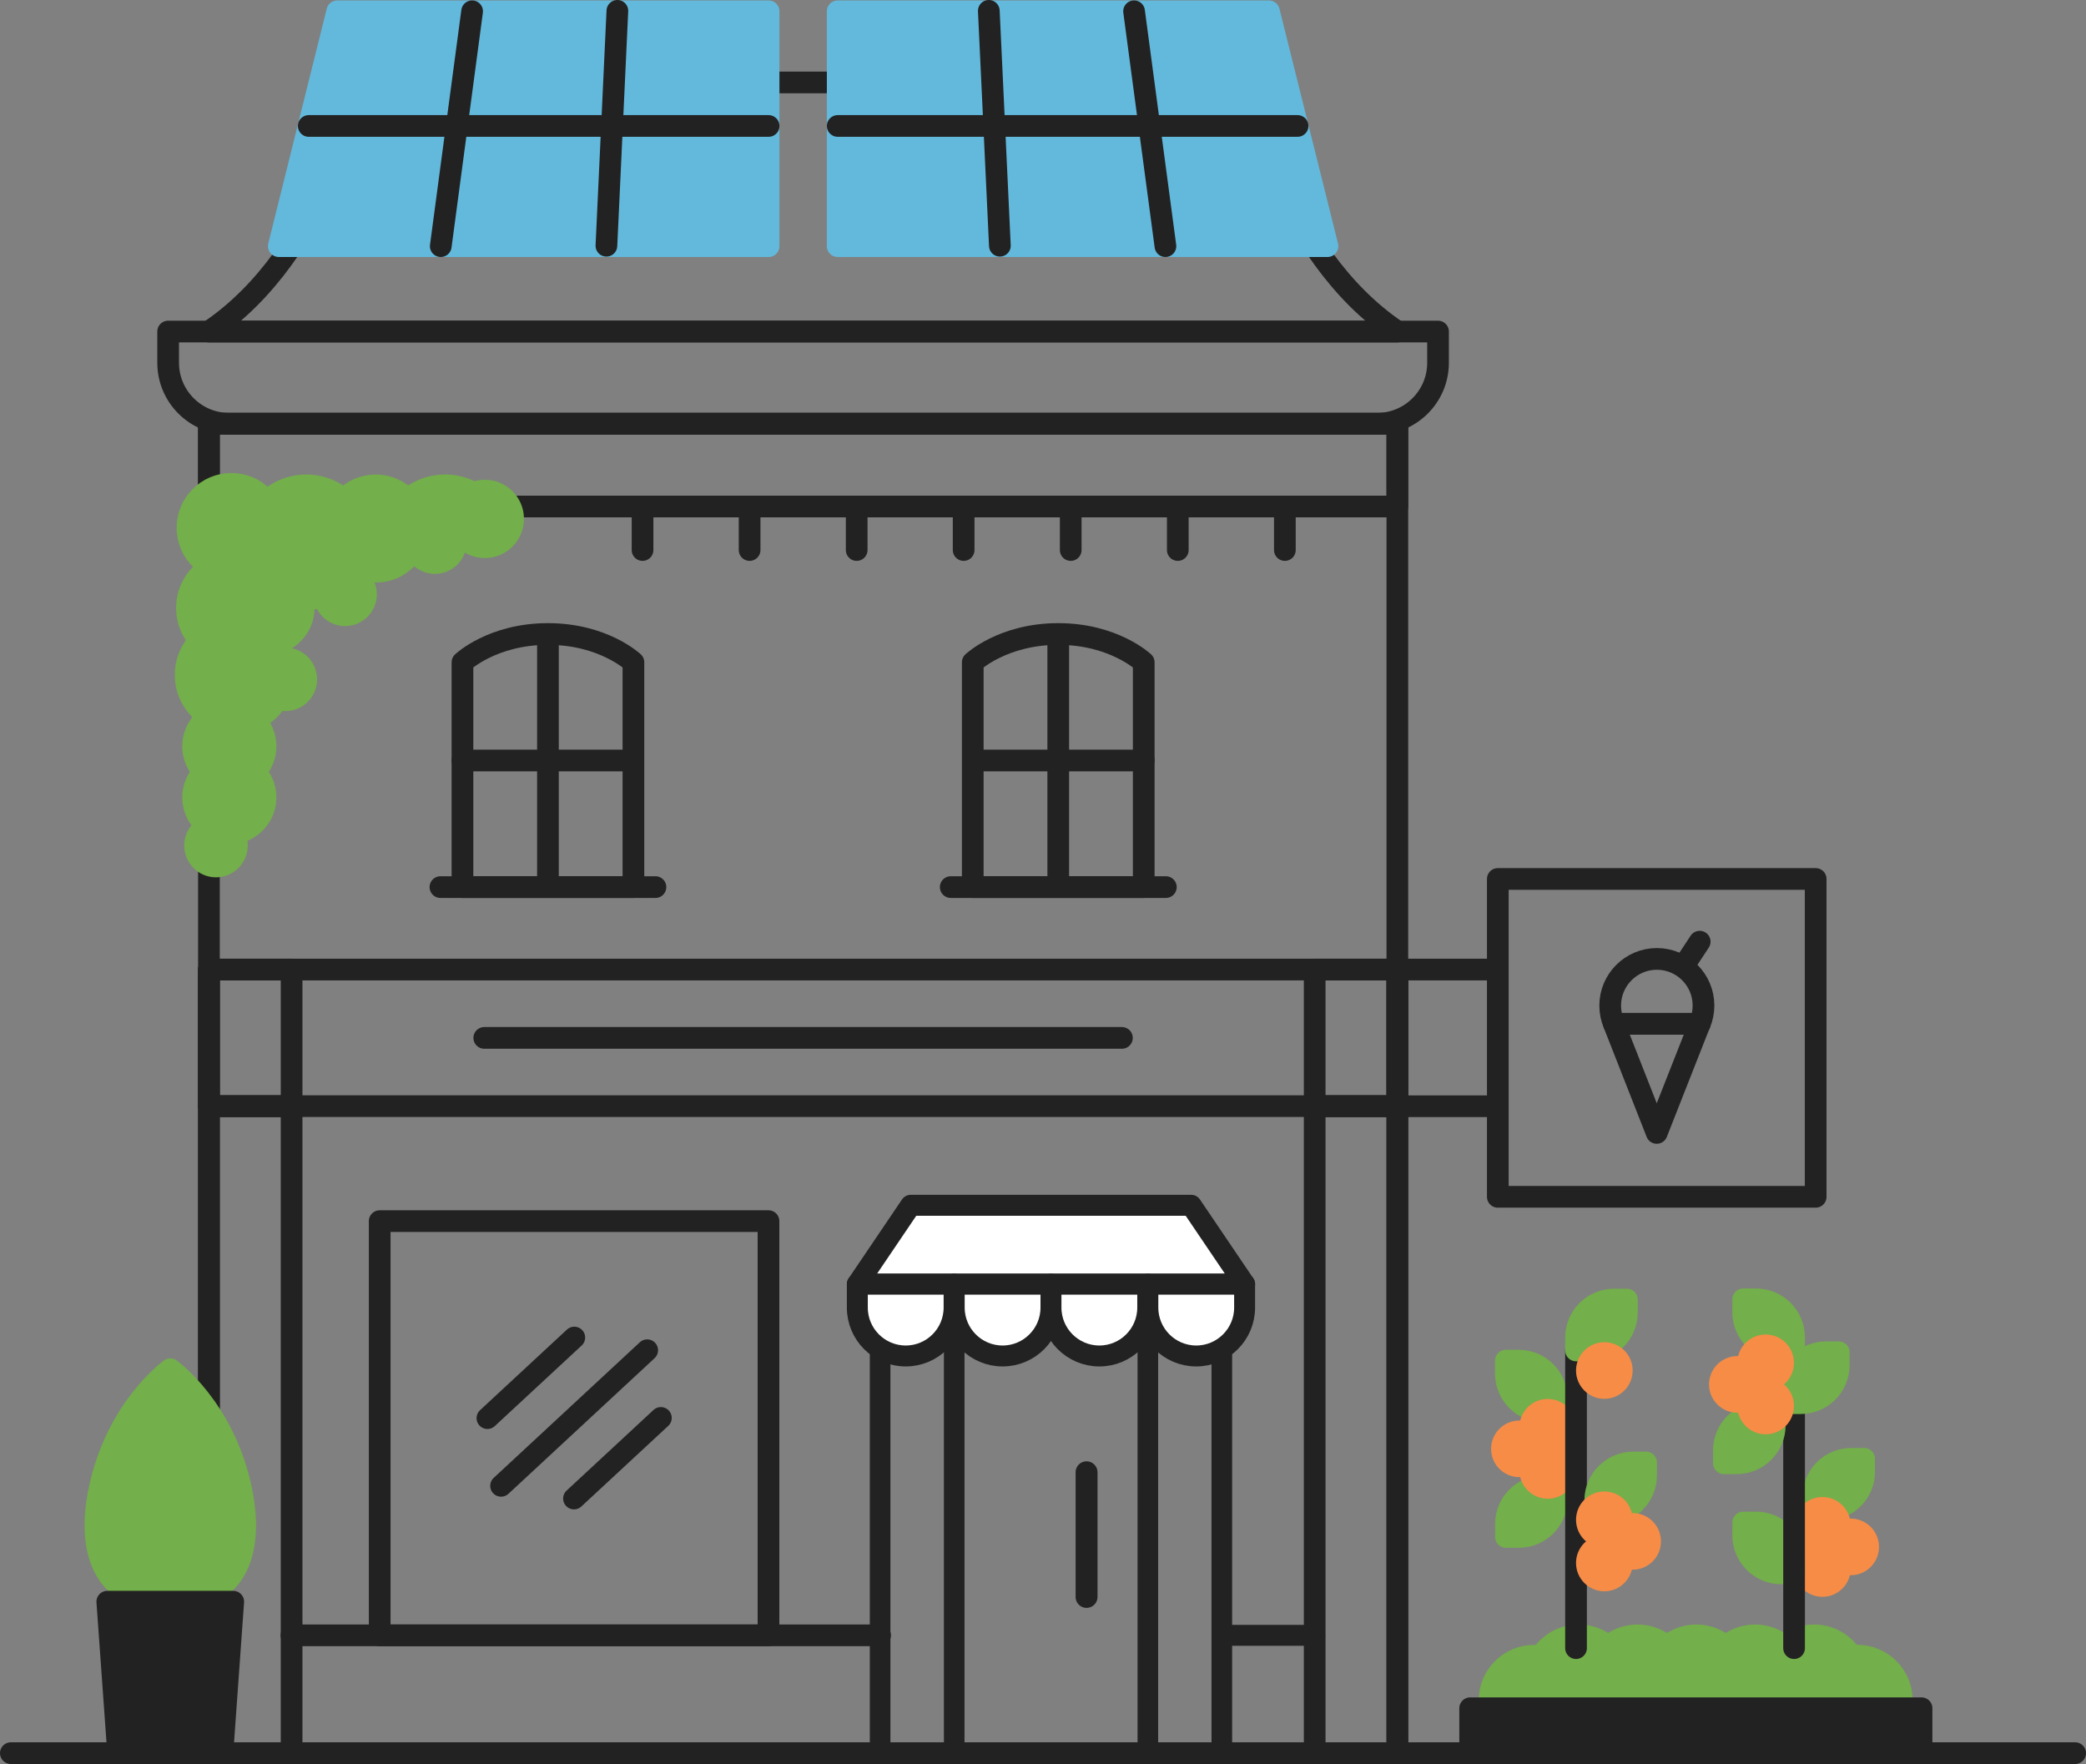 <svg xmlns="http://www.w3.org/2000/svg" id="uuid-aaa24a07-942d-42d9-8de9-bf8a4d438b59" data-name="Layer_2" viewBox="0 0 192.29 162.6"><rect x="0" y="0" width="192.29" height="162.6" fill="#808080" stroke="none"/><defs><style> .uuid-759c5722-adf9-423e-af45-2d3ecf70a890 { stroke-width: 1.93px; } .uuid-759c5722-adf9-423e-af45-2d3ecf70a890, .uuid-b5d1b191-ebcc-46ee-a3ec-239521df9b47, .uuid-5974527d-3e56-44b1-8fa8-db38b72e1118, .uuid-386dafde-bf6a-4f95-b8d7-477b95d84f5f, .uuid-10b0ce67-fe0d-4633-ad8d-50b6c1285b70, .uuid-3ee25b43-8269-4552-8936-0720a9322e16, .uuid-fffac939-d378-4da3-8931-f9cf2857ad94, .uuid-4b0c5b2f-5790-457d-aab0-ca331ef92bf1, .uuid-e7894a87-f172-4994-9af2-d42bcd4815b3 { stroke-linecap: round; stroke-linejoin: round; } .uuid-759c5722-adf9-423e-af45-2d3ecf70a890, .uuid-b5d1b191-ebcc-46ee-a3ec-239521df9b47, .uuid-386dafde-bf6a-4f95-b8d7-477b95d84f5f, .uuid-10b0ce67-fe0d-4633-ad8d-50b6c1285b70, .uuid-fffac939-d378-4da3-8931-f9cf2857ad94, .uuid-4b0c5b2f-5790-457d-aab0-ca331ef92bf1, .uuid-e7894a87-f172-4994-9af2-d42bcd4815b3 { stroke: #222; } .uuid-759c5722-adf9-423e-af45-2d3ecf70a890, .uuid-b5d1b191-ebcc-46ee-a3ec-239521df9b47, .uuid-fffac939-d378-4da3-8931-f9cf2857ad94, .uuid-4b0c5b2f-5790-457d-aab0-ca331ef92bf1, .uuid-e7894a87-f172-4994-9af2-d42bcd4815b3 { fill: none; } .uuid-b5d1b191-ebcc-46ee-a3ec-239521df9b47 { stroke-width: 1.9px; } .uuid-5974527d-3e56-44b1-8fa8-db38b72e1118 { fill: #73af4a; stroke: #73af4a; } .uuid-5974527d-3e56-44b1-8fa8-db38b72e1118, .uuid-10b0ce67-fe0d-4633-ad8d-50b6c1285b70, .uuid-3ee25b43-8269-4552-8936-0720a9322e16, .uuid-e7894a87-f172-4994-9af2-d42bcd4815b3 { stroke-width: 2px; } .uuid-a09dea12-14d7-4d8b-b94f-a0be85bd3069 { fill: #f78c46; } .uuid-386dafde-bf6a-4f95-b8d7-477b95d84f5f { fill: #fff; stroke-width: 1.93px; } .uuid-10b0ce67-fe0d-4633-ad8d-50b6c1285b70 { fill: #222; } .uuid-3ee25b43-8269-4552-8936-0720a9322e16 { fill: #62b9dc; stroke: #62b9dc; } .uuid-fffac939-d378-4da3-8931-f9cf2857ad94 { stroke-width: 1.47px; } .uuid-4b0c5b2f-5790-457d-aab0-ca331ef92bf1 { stroke-width: 2.02px; } </style></defs><g id="uuid-e9d37dcd-ceaa-4f7b-bda8-d4467d5a8a1c" data-name="Capa_3"><g><rect class="uuid-e7894a87-f172-4994-9af2-d42bcd4815b3" x="19.26" y="39.06" width="109.55" height="122.54"></rect><rect class="uuid-e7894a87-f172-4994-9af2-d42bcd4815b3" x="19.26" y="39.06" width="109.55" height="7.63"></rect><path class="uuid-e7894a87-f172-4994-9af2-d42bcd4815b3" d="M132.56,30.56H15.5v2.88c0,3.1,2.52,5.62,5.62,5.62h105.82c3.1,0,5.62-2.52,5.62-5.62v-2.88Z"></path><path class="uuid-e7894a87-f172-4994-9af2-d42bcd4815b3" d="M114.84,7.6H33.22s-3.06,15.64-13.96,22.96h109.55c-10.91-7.32-13.96-22.96-13.96-22.96Z"></path><g><g><path class="uuid-e7894a87-f172-4994-9af2-d42bcd4815b3" d="M58.38,81.77h-15.75v-20.72s2.75-2.61,7.88-2.61,7.88,2.61,7.88,2.61v20.72Z"></path><line class="uuid-e7894a87-f172-4994-9af2-d42bcd4815b3" x1="40.6" y1="81.77" x2="60.42" y2="81.77"></line><line class="uuid-e7894a87-f172-4994-9af2-d42bcd4815b3" x1="42.63" y1="70.1" x2="58.38" y2="70.1"></line><line class="uuid-e7894a87-f172-4994-9af2-d42bcd4815b3" x1="50.51" y1="58.96" x2="50.51" y2="81.39"></line></g><g><path class="uuid-e7894a87-f172-4994-9af2-d42bcd4815b3" d="M89.68,81.77h15.75v-20.72s-2.75-2.61-7.88-2.61c-5.12,0-7.88,2.61-7.88,2.61v20.72Z"></path><line class="uuid-e7894a87-f172-4994-9af2-d42bcd4815b3" x1="107.47" y1="81.77" x2="87.64" y2="81.77"></line><line class="uuid-e7894a87-f172-4994-9af2-d42bcd4815b3" x1="105.43" y1="70.1" x2="89.68" y2="70.1"></line><line class="uuid-e7894a87-f172-4994-9af2-d42bcd4815b3" x1="97.55" y1="58.96" x2="97.55" y2="81.39"></line></g></g><g><polygon class="uuid-3ee25b43-8269-4552-8936-0720a9322e16" points="70.85 1.04 31.09 1.04 25.7 22.69 70.85 22.69 70.85 1.04"></polygon><line class="uuid-e7894a87-f172-4994-9af2-d42bcd4815b3" x1="43.52" y1="1.04" x2="40.63" y2="22.69"></line><line class="uuid-e7894a87-f172-4994-9af2-d42bcd4815b3" x1="55.9" y1="22.65" x2="56.91" y2="1"></line><line class="uuid-e7894a87-f172-4994-9af2-d42bcd4815b3" x1="70.85" y1="11.61" x2="28.46" y2="11.61"></line></g><g><polygon class="uuid-3ee25b43-8269-4552-8936-0720a9322e16" points="77.22 1.04 116.97 1.04 122.37 22.69 77.22 22.69 77.22 1.04"></polygon><line class="uuid-e7894a87-f172-4994-9af2-d42bcd4815b3" x1="104.54" y1="1.04" x2="107.43" y2="22.69"></line><line class="uuid-e7894a87-f172-4994-9af2-d42bcd4815b3" x1="92.17" y1="22.65" x2="91.15" y2="1"></line><line class="uuid-e7894a87-f172-4994-9af2-d42bcd4815b3" x1="77.22" y1="11.61" x2="119.61" y2="11.61"></line></g><line class="uuid-e7894a87-f172-4994-9af2-d42bcd4815b3" x1="1" y1="161.6" x2="191.29" y2="161.6"></line><g><line class="uuid-e7894a87-f172-4994-9af2-d42bcd4815b3" x1="59.23" y1="46.8" x2="59.23" y2="50.7"></line><line class="uuid-e7894a87-f172-4994-9af2-d42bcd4815b3" x1="69.1" y1="46.8" x2="69.1" y2="50.7"></line><line class="uuid-e7894a87-f172-4994-9af2-d42bcd4815b3" x1="78.97" y1="46.8" x2="78.97" y2="50.7"></line><line class="uuid-e7894a87-f172-4994-9af2-d42bcd4815b3" x1="88.83" y1="46.8" x2="88.83" y2="50.7"></line><line class="uuid-e7894a87-f172-4994-9af2-d42bcd4815b3" x1="98.7" y1="46.8" x2="98.7" y2="50.7"></line><line class="uuid-e7894a87-f172-4994-9af2-d42bcd4815b3" x1="108.57" y1="46.8" x2="108.57" y2="50.7"></line><line class="uuid-e7894a87-f172-4994-9af2-d42bcd4815b3" x1="118.44" y1="46.8" x2="118.44" y2="50.7"></line></g><path class="uuid-5974527d-3e56-44b1-8fa8-db38b72e1118" d="M175.06,158.08c.15-.42.25-.88.25-1.36,0-2.27-1.84-4.11-4.11-4.11-.18,0-.35.02-.52.04-.73-1.15-2.01-1.91-3.47-1.91-1.04,0-1.98.39-2.71,1.02-.72-.63-1.67-1.02-2.71-1.02s-1.98.39-2.71,1.02c-.72-.63-1.67-1.02-2.71-1.02s-1.98.39-2.71,1.02c-.72-.63-1.67-1.02-2.71-1.02s-1.98.39-2.71,1.02c-.72-.63-1.67-1.02-2.71-1.02-1.47,0-2.75.77-3.48,1.93-.21-.03-.42-.05-.63-.05-2.27,0-4.11,1.84-4.11,4.11,0,.48.09.93.25,1.36h37.47Z"></path><rect class="uuid-10b0ce67-fe0d-4633-ad8d-50b6c1285b70" x="135.52" y="157.46" width="41.61" height="4.14"></rect><g><path class="uuid-5974527d-3e56-44b1-8fa8-db38b72e1118" d="M142.31,136.98h1.19v1.19c0,1.93-1.57,3.5-3.5,3.5h-1.19v-1.19c0-1.93,1.57-3.5,3.5-3.5Z" transform="translate(282.32 278.65) rotate(180)"></path><path class="uuid-5974527d-3e56-44b1-8fa8-db38b72e1118" d="M138.82,125.43h1.19c1.93,0,3.5,1.57,3.5,3.5v1.19h-1.19c-1.93,0-3.5-1.57-3.5-3.5v-1.19h0Z" transform="translate(282.32 255.54) rotate(-180)"></path><circle class="uuid-a09dea12-14d7-4d8b-b94f-a0be85bd3069" cx="140.06" cy="133.55" r="2.61"></circle><circle class="uuid-a09dea12-14d7-4d8b-b94f-a0be85bd3069" cx="142.67" cy="135.54" r="2.61"></circle><circle class="uuid-a09dea12-14d7-4d8b-b94f-a0be85bd3069" cx="142.67" cy="131.56" r="2.61"></circle><line class="uuid-e7894a87-f172-4994-9af2-d42bcd4815b3" x1="145.28" y1="151.92" x2="145.28" y2="124.47"></line><path class="uuid-5974527d-3e56-44b1-8fa8-db38b72e1118" d="M150.55,134.81h1.19v1.19c0,1.93-1.57,3.5-3.5,3.5h-1.19v-1.19c0-1.93,1.57-3.5,3.5-3.5Z"></path><path class="uuid-5974527d-3e56-44b1-8fa8-db38b72e1118" d="M148.78,119.79h1.19v1.19c0,1.93-1.57,3.5-3.5,3.5h-1.19v-1.19c0-1.93,1.57-3.5,3.5-3.5Z"></path><circle class="uuid-a09dea12-14d7-4d8b-b94f-a0be85bd3069" cx="150.5" cy="142.08" r="2.61"></circle><circle class="uuid-a09dea12-14d7-4d8b-b94f-a0be85bd3069" cx="147.89" cy="144.07" r="2.61"></circle><circle class="uuid-a09dea12-14d7-4d8b-b94f-a0be85bd3069" cx="147.89" cy="140.09" r="2.61"></circle><circle class="uuid-a09dea12-14d7-4d8b-b94f-a0be85bd3069" cx="147.89" cy="126.33" r="2.61"></circle><path class="uuid-5974527d-3e56-44b1-8fa8-db38b72e1118" d="M170.65,134.47h1.19v1.19c0,1.93-1.57,3.5-3.5,3.5h-1.19v-1.19c0-1.93,1.57-3.5,3.5-3.5Z"></path><circle class="uuid-a09dea12-14d7-4d8b-b94f-a0be85bd3069" cx="170.6" cy="142.59" r="2.61"></circle><circle class="uuid-a09dea12-14d7-4d8b-b94f-a0be85bd3069" cx="167.99" cy="144.58" r="2.61"></circle><path class="uuid-5974527d-3e56-44b1-8fa8-db38b72e1118" d="M160.69,140.36h1.19c1.93,0,3.5,1.57,3.5,3.5v1.19h-1.19c-1.93,0-3.5-1.57-3.5-3.5v-1.19h0Z" transform="translate(326.07 285.39) rotate(-180)"></path><circle class="uuid-a09dea12-14d7-4d8b-b94f-a0be85bd3069" cx="167.99" cy="140.6" r="2.61"></circle><line class="uuid-e7894a87-f172-4994-9af2-d42bcd4815b3" x1="165.38" y1="151.92" x2="165.38" y2="124.47"></line><path class="uuid-5974527d-3e56-44b1-8fa8-db38b72e1118" d="M162.41,130.2h1.19v1.19c0,1.93-1.57,3.5-3.5,3.5h-1.19v-1.19c0-1.93,1.57-3.5,3.5-3.5Z" transform="translate(322.51 265.08) rotate(180)"></path><path class="uuid-5974527d-3e56-44b1-8fa8-db38b72e1118" d="M160.69,119.79h1.19c1.93,0,3.5,1.57,3.5,3.5v1.19h-1.19c-1.93,0-3.5-1.57-3.5-3.5v-1.19h0Z" transform="translate(326.07 244.25) rotate(-180)"></path><path class="uuid-5974527d-3e56-44b1-8fa8-db38b72e1118" d="M168.31,124.65h1.19v1.19c0,1.93-1.57,3.5-3.5,3.5h-1.19v-1.19c0-1.93,1.57-3.5,3.5-3.5Z"></path><circle class="uuid-a09dea12-14d7-4d8b-b94f-a0be85bd3069" cx="160.15" cy="127.61" r="2.61"></circle><circle class="uuid-a09dea12-14d7-4d8b-b94f-a0be85bd3069" cx="162.76" cy="125.62" r="2.61"></circle><circle class="uuid-a09dea12-14d7-4d8b-b94f-a0be85bd3069" cx="162.76" cy="129.6" r="2.61"></circle></g><g><circle class="uuid-5974527d-3e56-44b1-8fa8-db38b72e1118" cx="24.66" cy="56.04" r="3.34"></circle><circle class="uuid-5974527d-3e56-44b1-8fa8-db38b72e1118" cx="21.14" cy="73.5" r="3.34"></circle><circle class="uuid-5974527d-3e56-44b1-8fa8-db38b72e1118" cx="21.14" cy="68.79" r="3.34"></circle><circle class="uuid-5974527d-3e56-44b1-8fa8-db38b72e1118" cx="19.91" cy="77.94" r="1.93"></circle><circle class="uuid-5974527d-3e56-44b1-8fa8-db38b72e1118" cx="26.3" cy="62.62" r="1.93"></circle><circle class="uuid-5974527d-3e56-44b1-8fa8-db38b72e1118" cx="40.09" cy="49.97" r="1.93"></circle><circle class="uuid-5974527d-3e56-44b1-8fa8-db38b72e1118" cx="31.81" cy="54.78" r="1.93"></circle><circle class="uuid-5974527d-3e56-44b1-8fa8-db38b72e1118" cx="28.23" cy="49.97" r="5.23"></circle><circle class="uuid-5974527d-3e56-44b1-8fa8-db38b72e1118" cx="34.63" cy="48.72" r="3.98"></circle><path class="uuid-5974527d-3e56-44b1-8fa8-db38b72e1118" d="M39.98,50.92c1.67-1.46,3.63-2.6,5.74-3.27-.9-1.81-2.8-3.02-4.95-2.91-2.88.15-5.1,2.6-4.95,5.49.01.24.06.46.11.69h4.06Z"></path><circle class="uuid-5974527d-3e56-44b1-8fa8-db38b72e1118" cx="44.69" cy="47.83" r="2.61"></circle><circle class="uuid-5974527d-3e56-44b1-8fa8-db38b72e1118" cx="21.33" cy="48.65" r="4.05"></circle><circle class="uuid-5974527d-3e56-44b1-8fa8-db38b72e1118" cx="21.63" cy="56.04" r="4.4"></circle><circle class="uuid-5974527d-3e56-44b1-8fa8-db38b72e1118" cx="21.63" cy="62.21" r="4.52"></circle></g><rect class="uuid-e7894a87-f172-4994-9af2-d42bcd4815b3" x="19.26" y="101.97" width="7.62" height="59.63"></rect><rect class="uuid-e7894a87-f172-4994-9af2-d42bcd4815b3" x="121.19" y="101.97" width="7.62" height="59.63"></rect><line class="uuid-e7894a87-f172-4994-9af2-d42bcd4815b3" x1="81.13" y1="150.74" x2="26.87" y2="150.74"></line><g><rect class="uuid-e7894a87-f172-4994-9af2-d42bcd4815b3" x="19.26" y="89.37" width="109.55" height="12.59"></rect><rect class="uuid-e7894a87-f172-4994-9af2-d42bcd4815b3" x="19.26" y="89.37" width="7.62" height="12.59"></rect><rect class="uuid-e7894a87-f172-4994-9af2-d42bcd4815b3" x="121.19" y="89.37" width="7.62" height="12.59"></rect><line class="uuid-e7894a87-f172-4994-9af2-d42bcd4815b3" x1="44.64" y1="95.67" x2="103.42" y2="95.67"></line></g><rect class="uuid-e7894a87-f172-4994-9af2-d42bcd4815b3" x="35" y="112.56" width="35.84" height="38.18"></rect><g><g><line class="uuid-fffac939-d378-4da3-8931-f9cf2857ad94" x1="46.19" y1="136.96" x2="59.66" y2="124.46"></line><line class="uuid-fffac939-d378-4da3-8931-f9cf2857ad94" x1="44.93" y1="130.72" x2="52.94" y2="123.29"></line><line class="uuid-fffac939-d378-4da3-8931-f9cf2857ad94" x1="52.91" y1="138.13" x2="60.92" y2="130.7"></line></g><g><line class="uuid-e7894a87-f172-4994-9af2-d42bcd4815b3" x1="46.19" y1="136.96" x2="59.66" y2="124.46"></line><line class="uuid-e7894a87-f172-4994-9af2-d42bcd4815b3" x1="44.93" y1="130.72" x2="52.94" y2="123.29"></line><line class="uuid-e7894a87-f172-4994-9af2-d42bcd4815b3" x1="52.91" y1="138.13" x2="60.92" y2="130.7"></line></g></g><g><path class="uuid-5974527d-3e56-44b1-8fa8-db38b72e1118" d="M22.24,137.34c-1.57-7.56-6.54-11.13-6.54-11.13,0,0-4.97,3.56-6.54,11.13-1.24,6,.63,10.3,6.54,10.3s7.78-4.3,6.54-10.3Z"></path><polygon class="uuid-10b0ce67-fe0d-4633-ad8d-50b6c1285b70" points="20.5 161.6 10.89 161.6 9.89 147.64 21.5 147.64 20.5 161.6"></polygon></g><polyline class="uuid-b5d1b191-ebcc-46ee-a3ec-239521df9b47" points="87.96 119.16 87.96 161.6 105.81 161.6 105.81 119.16"></polyline><line class="uuid-b5d1b191-ebcc-46ee-a3ec-239521df9b47" x1="81.13" y1="124.47" x2="81.13" y2="161.36"></line><line class="uuid-b5d1b191-ebcc-46ee-a3ec-239521df9b47" x1="112.63" y1="161.36" x2="112.63" y2="124.47"></line><line class="uuid-759c5722-adf9-423e-af45-2d3ecf70a890" x1="112.92" y1="150.74" x2="121.19" y2="150.74"></line><polygon class="uuid-386dafde-bf6a-4f95-b8d7-477b95d84f5f" points="83.95 111.1 79.03 118.37 114.73 118.37 109.81 111.1 83.95 111.1"></polygon><g><path class="uuid-386dafde-bf6a-4f95-b8d7-477b95d84f5f" d="M79.03,118.37h8.92v2.16c0,2.46-2,4.46-4.46,4.46h0c-2.46,0-4.46-2-4.46-4.46v-2.16h0Z"></path><path class="uuid-386dafde-bf6a-4f95-b8d7-477b95d84f5f" d="M87.96,118.37h8.92v2.16c0,2.46-2,4.46-4.46,4.46h0c-2.46,0-4.46-2-4.46-4.46v-2.16h0Z"></path><path class="uuid-386dafde-bf6a-4f95-b8d7-477b95d84f5f" d="M96.88,118.37h8.92v2.16c0,2.46-2,4.46-4.46,4.46h0c-2.46,0-4.46-2-4.46-4.46v-2.16h0Z"></path><path class="uuid-386dafde-bf6a-4f95-b8d7-477b95d84f5f" d="M105.81,118.37h8.92v2.16c0,2.46-2,4.46-4.46,4.46h0c-2.46,0-4.46-2-4.46-4.46v-2.16h0Z"></path></g><g><line class="uuid-e7894a87-f172-4994-9af2-d42bcd4815b3" x1="138.07" y1="89.37" x2="128.81" y2="89.37"></line><line class="uuid-e7894a87-f172-4994-9af2-d42bcd4815b3" x1="138.07" y1="101.97" x2="128.81" y2="101.97"></line><rect class="uuid-e7894a87-f172-4994-9af2-d42bcd4815b3" x="138.07" y="81.02" width="29.3" height="29.3"></rect><polygon class="uuid-e7894a87-f172-4994-9af2-d42bcd4815b3" points="156.68 94.37 152.72 104.43 148.77 94.37 156.68 94.37"></polygon><path class="uuid-e7894a87-f172-4994-9af2-d42bcd4815b3" d="M156.69,94.37c.22-.52.34-1.08.34-1.68,0-2.38-1.93-4.3-4.3-4.3s-4.3,1.93-4.3,4.3c0,.6.12,1.16.34,1.68h7.93Z"></path><line class="uuid-e7894a87-f172-4994-9af2-d42bcd4815b3" x1="155.33" y1="88.85" x2="156.68" y2="86.8"></line></g><line class="uuid-4b0c5b2f-5790-457d-aab0-ca331ef92bf1" x1="100.16" y1="135.71" x2="100.16" y2="147.2"></line></g></g></svg>